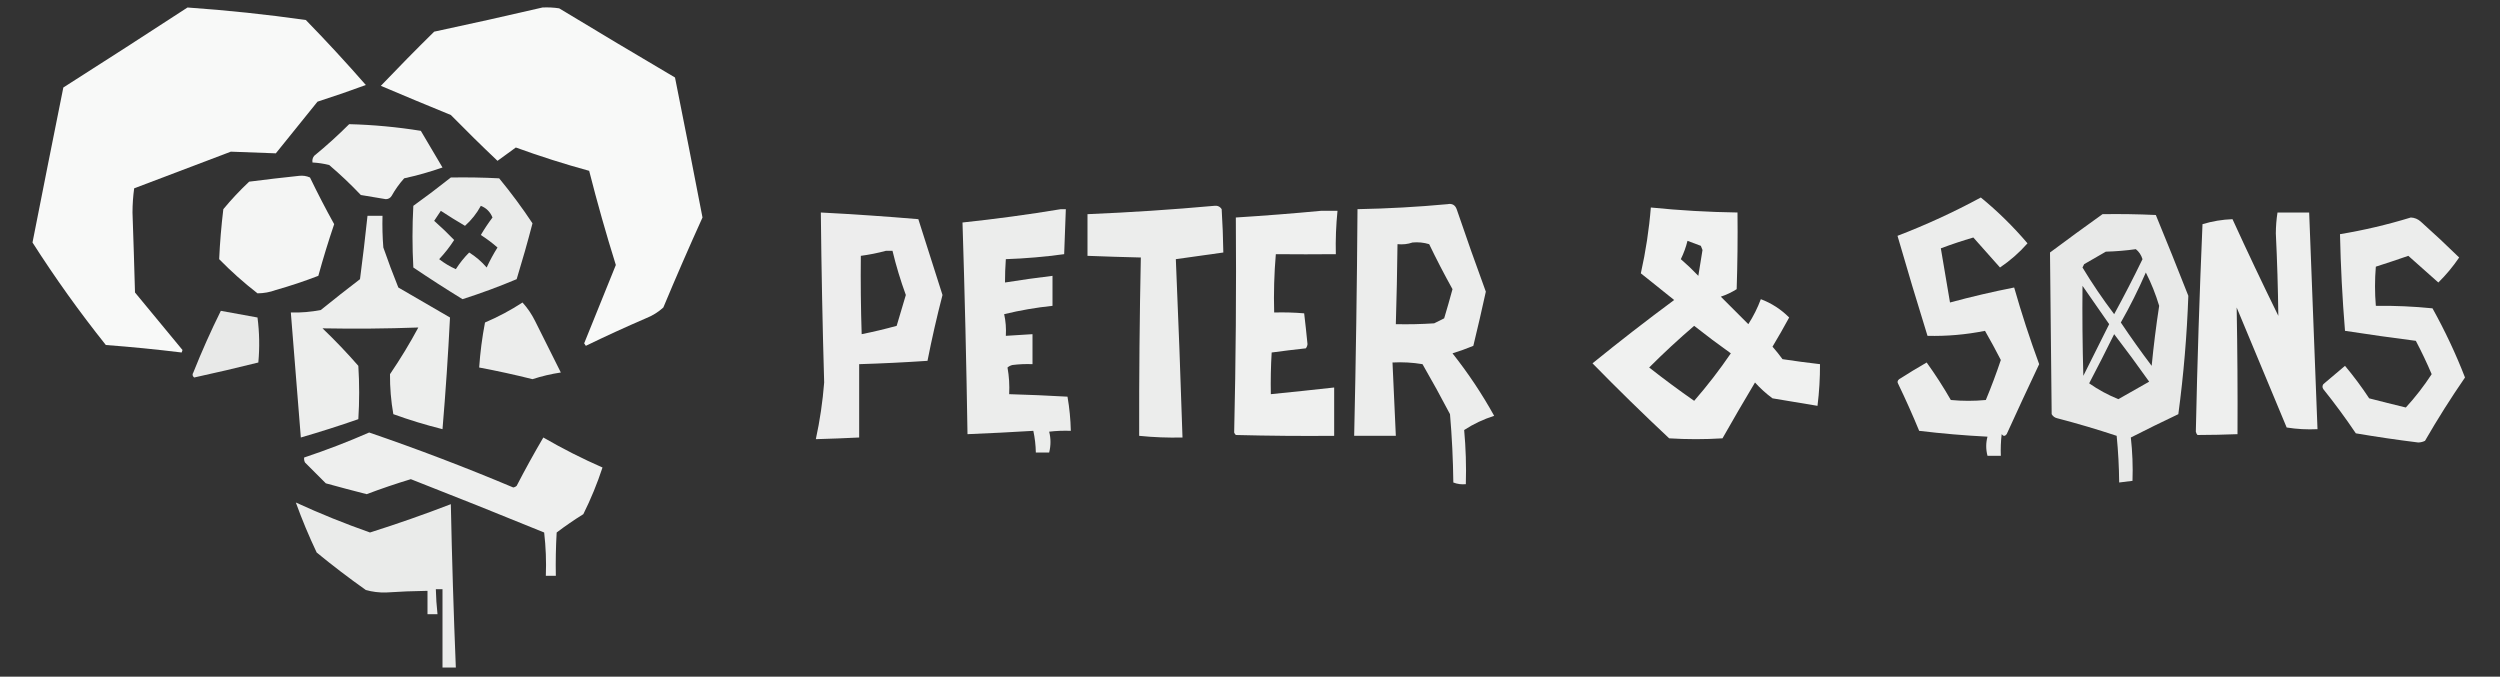 <?xml version="1.0" encoding="UTF-8"?>
<!DOCTYPE svg PUBLIC "-//W3C//DTD SVG 1.1//EN" "http://www.w3.org/Graphics/SVG/1.1/DTD/svg11.dtd">
<svg xmlns="http://www.w3.org/2000/svg" version="1.1" width="1500px" height="406px" style="shape-rendering:geometricPrecision; text-rendering:geometricPrecision; image-rendering:optimizeQuality; fill-rule:evenodd; clip-rule:evenodd" xmlns:xlink="http://www.w3.org/1999/xlink">
<rect width="100%" height="100%" fill="#333333" stroke="none"/>
<g><path style="opacity:0.967" fill="#fefffe" d="M 112.5,4.5 C 136.237,6.156 159.904,8.656 183.5,12C 195.881,24.711 207.881,37.711 219.5,51C 210.374,54.381 200.707,57.714 190.5,61C 182.167,71.333 173.833,81.667 165.5,92C 156.494,91.714 147.494,91.38 138.5,91C 119.167,98.333 99.833,105.667 80.5,113C 79.846,117.753 79.513,122.587 79.5,127.5C 80.059,143.498 80.559,159.498 81,175.5C 90.514,187.011 100.014,198.511 109.5,210C 109.333,210.5 109.167,211 109,211.5C 93.923,209.649 78.757,208.149 63.5,207C 47.7,187.201 33.033,166.701 19.5,145.5C 25.602,114.488 31.769,83.488 38,52.5C 62.983,36.6 87.816,20.601 112.5,4.5 Z"/></g>
<g><path style="opacity:0.966" fill="#fefffe" d="M 325.5,4.5 C 328.85,4.335 332.183,4.502 335.5,5C 358.584,18.959 381.751,32.792 405,46.5C 410.608,74.484 416.108,102.484 421.5,130.5C 413.392,148.383 405.558,166.383 398,184.5C 394.919,187.293 391.419,189.46 387.5,191C 375.381,196.226 363.381,201.726 351.5,207.5C 351.167,207 350.833,206.5 350.5,206C 356.833,190.333 363.167,174.667 369.5,159C 363.65,140.288 358.317,121.454 353.5,102.5C 338.662,98.443 323.995,93.776 309.5,88.5C 305.833,91.167 302.167,93.833 298.5,96.5C 289.014,87.514 279.681,78.348 270.5,69C 256.45,63.262 242.45,57.428 228.5,51.5C 238.986,40.514 249.652,29.681 260.5,19C 282.338,14.335 304.004,9.502 325.5,4.5 Z"/></g>
<g><path style="opacity:0.927" fill="#fefffe" d="M 209.5,74.5 C 223.93,74.872 238.263,76.206 252.5,78.5C 256.833,85.833 261.167,93.167 265.5,100.5C 257.994,103.127 250.327,105.294 242.5,107C 239.612,110.222 237.112,113.722 235,117.5C 234.196,118.804 233.029,119.471 231.5,119.5C 226.51,118.62 221.51,117.787 216.5,117C 210.469,110.634 204.136,104.634 197.5,99C 194.207,98.174 190.874,97.674 187.5,97.5C 187.238,96.022 187.571,94.689 188.5,93.5C 195.845,87.486 202.845,81.153 209.5,74.5 Z"/></g>
<g><path style="opacity:0.949" fill="#fefffe" d="M 179.5,105.5 C 181.792,105.244 183.959,105.577 186,106.5C 190.578,115.99 195.411,125.324 200.5,134.5C 197.032,144.737 193.865,155.071 191,165.5C 182.661,168.712 174.161,171.546 165.5,174C 161.892,175.323 158.225,175.989 154.5,176C 146.336,169.666 138.669,162.832 131.5,155.5C 131.939,145.667 132.773,135.667 134,125.5C 138.8,119.698 143.967,114.198 149.5,109C 159.622,107.701 169.622,106.534 179.5,105.5 Z"/></g>
<g><path style="opacity:0.901" fill="#fefffe" d="M 270.5,106.5 C 280.172,106.334 289.839,106.5 299.5,107C 306.675,115.71 313.341,124.71 319.5,134C 316.565,145.243 313.398,156.409 310,167.5C 299.37,171.988 288.537,175.988 277.5,179.5C 267.556,173.4 257.723,167.066 248,160.5C 247.333,148.167 247.333,135.833 248,123.5C 255.684,117.97 263.184,112.303 270.5,106.5 Z M 288.5,123.5 C 291.79,124.789 294.123,127.123 295.5,130.5C 292.955,133.874 290.622,137.374 288.5,141C 292.02,143.259 295.353,145.759 298.5,148.5C 296.079,152.34 293.912,156.34 292,160.5C 288.942,156.938 285.442,153.938 281.5,151.5C 278.484,154.52 275.817,157.854 273.5,161.5C 269.905,159.898 266.571,157.898 263.5,155.5C 266.867,151.921 269.867,148.088 272.5,144C 268.717,140.052 264.717,136.219 260.5,132.5C 261.833,130.5 263.167,128.5 264.5,126.5C 269.266,129.632 274.099,132.632 279,135.5C 282.898,132.016 286.064,128.016 288.5,123.5 Z"/></g>
<g><path style="opacity:0.912" fill="#fefffe" d="M 1188.5,118.5 C 1198.58,126.743 1207.91,135.909 1216.5,146C 1211.64,151.52 1206.14,156.353 1200,160.5C 1194.71,154.542 1189.38,148.542 1184,142.5C 1177.37,144.445 1170.87,146.612 1164.5,149C 1166.29,159.809 1168.12,170.642 1170,181.5C 1182.7,178.058 1195.54,175.058 1208.5,172.5C 1212.92,188.009 1217.92,203.342 1223.5,218.5C 1216.9,232.458 1210.4,246.458 1204,260.5C 1203,261.833 1202,261.833 1201,260.5C 1200.5,264.821 1200.33,269.154 1200.5,273.5C 1197.83,273.5 1195.17,273.5 1192.5,273.5C 1191.48,269.606 1191.48,265.773 1192.5,262C 1178.76,261.304 1165.09,260.137 1151.5,258.5C 1147.59,249.018 1143.42,239.685 1139,230.5C 1138.25,229.365 1138.42,228.365 1139.5,227.5C 1144.93,224.034 1150.43,220.701 1156,217.5C 1161.2,224.716 1166.03,232.216 1170.5,240C 1177.5,240.667 1184.5,240.667 1191.5,240C 1194.77,232.125 1197.77,224.125 1200.5,216C 1197.47,210.103 1194.3,204.269 1191,198.5C 1179.59,200.786 1168.09,201.786 1156.5,201.5C 1150.29,181.53 1144.29,161.53 1138.5,141.5C 1155.73,134.88 1172.4,127.214 1188.5,118.5 Z"/></g>
<g><path style="opacity:0.909" fill="#fefffe" d="M 868.5,122.5 C 871.238,121.965 873.072,122.965 874,125.5C 879.641,142.092 885.475,158.592 891.5,175C 889.13,185.848 886.63,196.681 884,207.5C 879.915,209.195 875.748,210.695 871.5,212C 880.907,223.884 889.24,236.384 896.5,249.5C 890.139,251.513 884.139,254.346 878.5,258C 879.487,268.752 879.82,279.585 879.5,290.5C 876.881,290.768 874.381,290.435 872,289.5C 871.838,275.802 871.171,262.135 870,248.5C 864.701,238.373 859.201,228.373 853.5,218.5C 847.537,217.504 841.537,217.171 835.5,217.5C 836.144,232.169 836.81,246.836 837.5,261.5C 829.167,261.5 820.833,261.5 812.5,261.5C 813.527,216.173 814.194,170.84 814.5,125.5C 832.69,125.156 850.69,124.156 868.5,122.5 Z M 847.5,145.5 C 850.898,145.18 854.232,145.513 857.5,146.5C 861.912,155.657 866.578,164.657 871.5,173.5C 869.906,179.378 868.24,185.212 866.5,191C 864.5,192 862.5,193 860.5,194C 852.841,194.5 845.174,194.666 837.5,194.5C 837.981,178.504 838.315,162.504 838.5,146.5C 841.713,146.81 844.713,146.477 847.5,145.5 Z"/></g>
<g><path style="opacity:0.912" fill="#fefffe" d="M 728.5,123.5 C 730.451,123.227 731.951,123.893 733,125.5C 733.535,134.188 733.868,142.855 734,151.5C 724.539,152.798 715.039,154.131 705.5,155.5C 707.02,191.131 708.353,226.798 709.5,262.5C 700.8,262.711 692.133,262.377 683.5,261.5C 683.426,225.828 683.76,190.162 684.5,154.5C 673.83,154.245 663.164,153.912 652.5,153.5C 652.5,145.167 652.5,136.833 652.5,128.5C 678.024,127.443 703.358,125.776 728.5,123.5 Z"/></g>
<g><path style="opacity:0.929" fill="#fefffe" d="M 990.5,124.5 C 1007.73,126.25 1025.07,127.25 1042.5,127.5C 1042.67,142.837 1042.5,158.17 1042,173.5C 1039.02,175.382 1035.86,176.882 1032.5,178C 1037.95,183.446 1043.45,188.946 1049,194.5C 1052.06,189.715 1054.56,184.715 1056.5,179.5C 1062.93,181.924 1068.6,185.591 1073.5,190.5C 1070.29,196.415 1066.96,202.248 1063.5,208C 1065.62,210.409 1067.62,212.909 1069.5,215.5C 1077.03,216.639 1084.53,217.639 1092,218.5C 1092.04,226.853 1091.54,235.186 1090.5,243.5C 1081.52,241.955 1072.52,240.455 1063.5,239C 1059.7,236.203 1056.2,233.036 1053,229.5C 1046.37,240.585 1039.87,251.751 1033.5,263C 1022.83,263.667 1012.17,263.667 1001.5,263C 985.796,248.295 970.463,233.295 955.5,218C 971.528,204.976 987.861,192.309 1004.5,180C 997.737,174.64 991.07,169.307 984.5,164C 987.458,150.772 989.458,137.605 990.5,124.5 Z M 1012.5,144.5 C 1015.15,145.487 1017.81,146.487 1020.5,147.5C 1020.83,148.333 1021.17,149.167 1021.5,150C 1020.67,155.166 1019.83,160.333 1019,165.5C 1015.62,161.956 1012.12,158.623 1008.5,155.5C 1010.24,151.951 1011.57,148.284 1012.5,144.5 Z M 1016.5,195.5 C 1023.67,201.168 1031.01,206.668 1038.5,212C 1031.71,221.952 1024.38,231.452 1016.5,240.5C 1007.28,234.065 998.284,227.399 989.5,220.5C 998.22,211.777 1007.22,203.444 1016.5,195.5 Z"/></g>
<g><path style="opacity:0.907" fill="#fefffe" d="M 636.5,125.5 C 637.5,125.5 638.5,125.5 639.5,125.5C 639.119,134.498 638.786,143.498 638.5,152.5C 626.894,154.094 615.227,155.094 603.5,155.5C 603.162,160.186 602.995,164.853 603,169.5C 612.44,167.987 621.94,166.654 631.5,165.5C 631.5,171.5 631.5,177.5 631.5,183.5C 621.699,184.519 612.033,186.185 602.5,188.5C 603.439,192.765 603.772,197.098 603.5,201.5C 608.833,201.167 614.167,200.833 619.5,200.5C 619.5,206.5 619.5,212.5 619.5,218.5C 615.486,218.334 611.486,218.501 607.5,219C 606.376,219.249 605.376,219.749 604.5,220.5C 605.451,225.77 605.785,231.103 605.5,236.5C 617.171,236.834 628.838,237.334 640.5,238C 641.673,244.737 642.34,251.57 642.5,258.5C 638.154,258.334 633.821,258.501 629.5,259C 630.556,263.109 630.556,267.275 629.5,271.5C 626.833,271.5 624.167,271.5 621.5,271.5C 621.423,267.123 620.923,262.79 620,258.5C 606.895,259.301 593.728,259.968 580.5,260.5C 579.841,218.157 578.841,175.823 577.5,133.5C 597.377,131.392 617.044,128.725 636.5,125.5 Z"/></g>
<g><path style="opacity:0.922" fill="#fefffe" d="M 792.5,126.5 C 795.833,126.5 799.167,126.5 802.5,126.5C 801.623,135.133 801.289,143.8 801.5,152.5C 789.418,152.613 777.418,152.613 765.5,152.5C 764.501,164.148 764.168,175.814 764.5,187.5C 770.509,187.334 776.509,187.501 782.5,188C 783.228,194.114 783.895,200.28 784.5,206.5C 784.392,207.442 784.059,208.275 783.5,209C 776.605,209.753 769.771,210.587 763,211.5C 762.5,219.827 762.334,228.16 762.5,236.5C 775.174,235.24 787.841,233.907 800.5,232.5C 800.5,242.167 800.5,251.833 800.5,261.5C 780.831,261.667 761.164,261.5 741.5,261C 741.043,260.586 740.709,260.086 740.5,259.5C 741.494,216.543 741.828,173.543 741.5,130.5C 758.665,129.424 775.665,128.091 792.5,126.5 Z"/></g>
<g><path style="opacity:0.91" fill="#fefffe" d="M 492.5,127.5 C 512.07,128.519 531.57,129.853 551,131.5C 555.833,146.667 560.667,161.833 565.5,177C 562.102,190.089 559.102,203.256 556.5,216.5C 542.85,217.42 529.184,218.086 515.5,218.5C 515.5,233.167 515.5,247.833 515.5,262.5C 506.838,262.928 498.171,263.262 489.5,263.5C 491.946,252.271 493.613,240.938 494.5,229.5C 493.512,195.506 492.846,161.506 492.5,127.5 Z M 531.5,150.5 C 532.833,150.5 534.167,150.5 535.5,150.5C 537.653,159.461 540.32,168.294 543.5,177C 541.668,183.164 539.834,189.331 538,195.5C 531.056,197.422 524.056,199.089 517,200.5C 516.5,184.837 516.333,169.17 516.5,153.5C 521.684,152.807 526.684,151.807 531.5,150.5 Z"/></g>
<g><path style="opacity:0.918" fill="#fefffe" d="M 1366.5,127.5 C 1372.83,127.5 1379.17,127.5 1385.5,127.5C 1387.17,170.833 1388.83,214.167 1390.5,257.5C 1384.24,257.81 1378.08,257.476 1372,256.5C 1362,232.5 1352,208.5 1342,184.5C 1342.46,209.79 1342.63,235.124 1342.5,260.5C 1334.49,260.811 1326.49,260.978 1318.5,261C 1317.98,260.439 1317.64,259.772 1317.5,259C 1318.37,217.5 1319.71,176 1321.5,134.5C 1327.37,132.726 1333.37,131.726 1339.5,131.5C 1348.38,150.922 1357.54,170.255 1367,189.5C 1366.8,173.009 1366.3,156.509 1365.5,140C 1365.53,135.752 1365.86,131.586 1366.5,127.5 Z"/></g>
<g><path style="opacity:0.889" fill="#fefffe" d="M 1261.5,128.5 C 1272.17,128.333 1282.84,128.5 1293.5,129C 1300.13,145.095 1306.63,161.262 1313,177.5C 1312.16,201.254 1310.16,224.921 1307,248.5C 1297.42,253.039 1287.92,257.705 1278.5,262.5C 1279.47,271.112 1279.8,279.779 1279.5,288.5C 1276.83,288.833 1274.17,289.167 1271.5,289.5C 1271.42,280.147 1270.92,270.813 1270,261.5C 1258.31,257.618 1246.48,254.118 1234.5,251C 1232.94,250.682 1231.77,249.849 1231,248.5C 1230.63,216.134 1230.3,183.801 1230,151.5C 1240.48,143.69 1250.98,136.023 1261.5,128.5 Z M 1281.5,149.5 C 1283.36,150.967 1284.7,152.967 1285.5,155.5C 1280.08,166.666 1274.42,177.666 1268.5,188.5C 1261.66,179.474 1255.32,170.14 1249.5,160.5C 1249.83,159.833 1250.17,159.167 1250.5,158.5C 1254.83,156 1259.17,153.5 1263.5,151C 1269.68,150.828 1275.68,150.328 1281.5,149.5 Z M 1287.5,163.5 C 1290.73,169.833 1293.4,176.5 1295.5,183.5C 1293.67,195.455 1292.17,207.455 1291,219.5C 1284.59,211.009 1278.42,202.343 1272.5,193.5C 1278.04,183.757 1283.04,173.757 1287.5,163.5 Z M 1249.5,171.5 C 1254.78,179.125 1260.11,186.792 1265.5,194.5C 1260.32,204.864 1255.15,215.198 1250,225.5C 1249.5,207.503 1249.33,189.503 1249.5,171.5 Z M 1268.5,200.5 C 1275.64,209.817 1282.64,219.317 1289.5,229C 1283.32,232.516 1277.16,236.016 1271,239.5C 1264.78,236.976 1258.95,233.809 1253.5,230C 1258.65,220.191 1263.65,210.358 1268.5,200.5 Z"/></g>
<g><path style="opacity:0.915" fill="#fefffe" d="M 220.5,129.5 C 223.5,129.5 226.5,129.5 229.5,129.5C 229.334,135.842 229.5,142.175 230,148.5C 232.803,156.578 235.803,164.578 239,172.5C 249.333,178.5 259.667,184.5 270,190.5C 268.884,212.839 267.384,235.173 265.5,257.5C 255.507,255.002 245.674,252.002 236,248.5C 234.596,240.536 233.929,232.536 234,224.5C 240.244,215.314 245.91,205.981 251,196.5C 231.901,197.196 212.735,197.363 193.5,197C 200.976,204.144 208.143,211.644 215,219.5C 215.667,230.167 215.667,240.833 215,251.5C 203.601,255.466 192.101,259.133 180.5,262.5C 178.445,237.504 176.445,212.504 174.5,187.5C 180.555,187.662 186.555,187.162 192.5,186C 200.243,179.713 208.076,173.546 216,167.5C 217.665,154.845 219.165,142.179 220.5,129.5 Z"/></g>
<g><path style="opacity:0.909" fill="#fefffe" d="M 1446.5,130.5 C 1448.78,130.608 1450.78,131.441 1452.5,133C 1460.37,140.039 1468.04,147.206 1475.5,154.5C 1471.78,159.967 1467.62,164.967 1463,169.5C 1457.02,164.19 1451.02,158.856 1445,153.5C 1438.55,155.739 1432.05,157.906 1425.5,160C 1424.85,167.756 1424.85,175.589 1425.5,183.5C 1436.86,183.365 1448.19,183.865 1459.5,185C 1467.03,198.55 1473.53,212.383 1479,226.5C 1470.5,238.829 1462.5,251.496 1455,264.5C 1453.77,265.108 1452.44,265.441 1451,265.5C 1438.44,263.951 1425.94,262.118 1413.5,260C 1407.37,250.9 1400.87,242.067 1394,233.5C 1393.33,232.5 1393.33,231.5 1394,230.5C 1398.34,226.82 1402.68,223.153 1407,219.5C 1412.19,225.699 1417.03,232.199 1421.5,239C 1428.81,240.896 1436.15,242.73 1443.5,244.5C 1449.18,238.31 1454.35,231.644 1459,224.5C 1456.18,217.856 1453.02,211.19 1449.5,204.5C 1435.27,202.679 1421.1,200.679 1407,198.5C 1405.41,179.177 1404.41,159.844 1404,140.5C 1418.26,138.143 1432.43,134.81 1446.5,130.5 Z"/></g>
<g><path style="opacity:0.909" fill="#fefffe" d="M 313.5,181.5 C 316.471,184.754 318.971,188.42 321,192.5C 326.214,202.929 331.381,213.262 336.5,223.5C 330.728,224.36 325.062,225.693 319.5,227.5C 308.9,224.85 298.233,222.517 287.5,220.5C 288.119,211.434 289.285,202.434 291,193.5C 298.927,190.122 306.427,186.122 313.5,181.5 Z"/></g>
<g><path style="opacity:0.894" fill="#fefffe" d="M 132.5,186.5 C 139.804,187.829 147.137,189.162 154.5,190.5C 155.665,199.482 155.832,208.482 155,217.5C 142.236,220.687 129.403,223.687 116.5,226.5C 115.417,225.635 115.251,224.635 116,223.5C 121.04,210.847 126.54,198.513 132.5,186.5 Z"/></g>
<g><path style="opacity:0.92" fill="#fefffe" d="M 221.5,259.5 C 250.655,269.487 279.488,280.487 308,292.5C 308.772,292.355 309.439,292.022 310,291.5C 315.08,281.673 320.413,272.006 326,262.5C 337.539,269.186 349.373,275.186 361.5,280.5C 358.364,290.062 354.531,299.395 350,308.5C 344.493,311.92 339.159,315.586 334,319.5C 333.5,328.16 333.334,336.827 333.5,345.5C 331.5,345.5 329.5,345.5 327.5,345.5C 327.831,336.808 327.498,328.141 326.5,319.5C 299.907,308.636 273.241,297.969 246.5,287.5C 237.561,290.202 228.727,293.202 220,296.5C 211.812,294.411 203.645,292.245 195.5,290C 191.333,285.833 187.167,281.667 183,277.5C 182.517,276.552 182.351,275.552 182.5,274.5C 195.799,270.071 208.799,265.071 221.5,259.5 Z"/></g>
<g><path style="opacity:0.901" fill="#fefffe" d="M 177.5,301.5 C 192.038,308.181 206.871,314.181 222,319.5C 238.342,314.331 254.508,308.664 270.5,302.5C 271.172,335.182 272.172,367.848 273.5,400.5C 270.833,400.5 268.167,400.5 265.5,400.5C 265.5,384.833 265.5,369.167 265.5,353.5C 264.167,353.5 262.833,353.5 261.5,353.5C 261.613,358.518 261.947,363.518 262.5,368.5C 260.5,368.5 258.5,368.5 256.5,368.5C 256.5,363.833 256.5,359.167 256.5,354.5C 248.16,354.612 239.827,354.945 231.5,355.5C 227.384,355.597 223.384,355.097 219.5,354C 209.397,346.864 199.564,339.364 190,331.5C 185.336,321.667 181.17,311.667 177.5,301.5 Z"/></g>
</svg>
